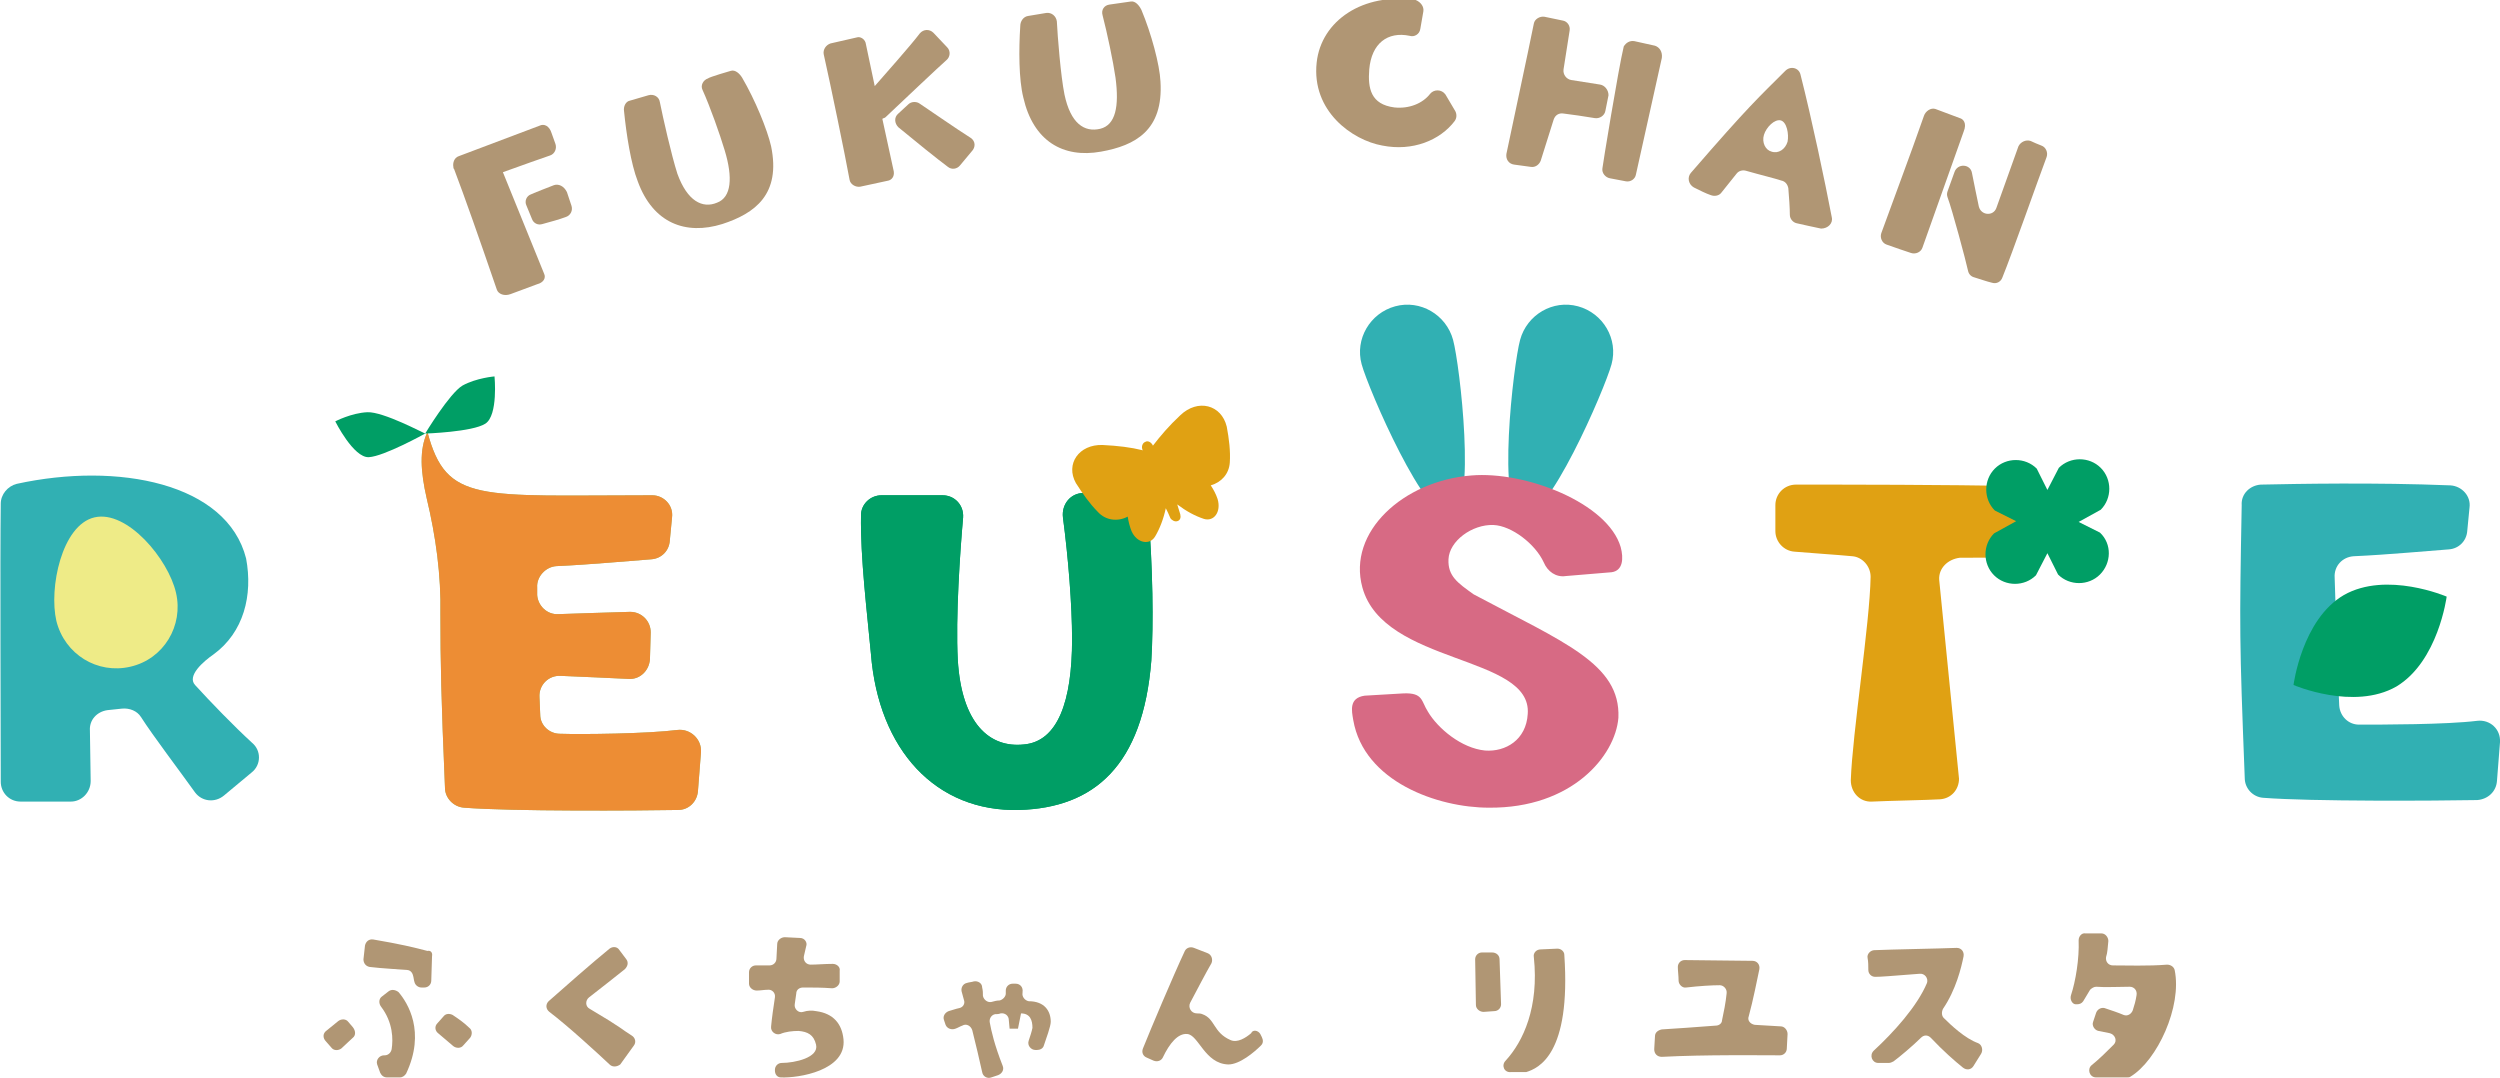 <?xml version="1.0" encoding="utf-8"?>
<!-- Generator: Adobe Illustrator 27.9.0, SVG Export Plug-In . SVG Version: 6.00 Build 0)  -->
<svg version="1.1" id="_レイヤー_2" xmlns="http://www.w3.org/2000/svg" xmlns:xlink="http://www.w3.org/1999/xlink" x="0px"
	 y="0px" viewBox="0 0 328.1 141.5" style="enable-background:new 0 0 328.1 141.5;" xml:space="preserve">
<style type="text/css">
	.st0{fill:none;}
	.st1{fill:none;stroke:#FFFFFF;stroke-width:0.71;}
	.st2{fill:#B09674;}
	.st3{fill:#96C688;}
	.st4{fill:url(#SVGID_1_);}
	.st5{fill:#ED8D34;}
	.st6{fill:#009E65;}
	.st7{fill:#E0A113;}
	.st8{fill:#31B0B3;}
	.st9{fill:#EEEB87;}
	.st10{fill:#D76A84;}
</style>
<pattern  y="141.5" width="72" height="72" patternUnits="userSpaceOnUse" id="_グリッド_1_パイカ_線_" viewBox="72.2 -144.2 72 72" style="overflow:visible;">
	<g>
		<rect x="72.2" y="-144.2" class="st0" width="72" height="72"/>
		<g>
			<rect x="72.2" y="-144.2" class="st0" width="72" height="72"/>
			<g>
				<line class="st1" x1="78.2" y1="-144" x2="78.2" y2="-216.5"/>
				<line class="st1" x1="102.2" y1="-144" x2="102.2" y2="-216.5"/>
				<line class="st1" x1="126.2" y1="-144" x2="126.2" y2="-216.5"/>
				<line class="st1" x1="90.2" y1="-144" x2="90.2" y2="-216.5"/>
				<line class="st1" x1="114.2" y1="-144" x2="114.2" y2="-216.5"/>
				<line class="st1" x1="138.2" y1="-144" x2="138.2" y2="-216.5"/>
			</g>
			<g>
				<line class="st1" x1="144" y1="-138.2" x2="216.5" y2="-138.2"/>
				<line class="st1" x1="144" y1="-114.2" x2="216.5" y2="-114.2"/>
				<line class="st1" x1="144" y1="-90.2" x2="216.5" y2="-90.2"/>
				<line class="st1" x1="144" y1="-126.2" x2="216.5" y2="-126.2"/>
				<line class="st1" x1="144" y1="-102.2" x2="216.5" y2="-102.2"/>
				<line class="st1" x1="144" y1="-78.2" x2="216.5" y2="-78.2"/>
			</g>
			<g>
				<line class="st1" x1="78.2" y1="-72" x2="78.2" y2="-144.5"/>
				<line class="st1" x1="102.2" y1="-72" x2="102.2" y2="-144.5"/>
				<line class="st1" x1="126.2" y1="-72" x2="126.2" y2="-144.5"/>
				<line class="st1" x1="72" y1="-138.2" x2="144.5" y2="-138.2"/>
				<line class="st1" x1="72" y1="-114.2" x2="144.5" y2="-114.2"/>
				<line class="st1" x1="72" y1="-90.2" x2="144.5" y2="-90.2"/>
				<line class="st1" x1="72" y1="-126.2" x2="144.5" y2="-126.2"/>
				<line class="st1" x1="72" y1="-102.2" x2="144.5" y2="-102.2"/>
				<line class="st1" x1="72" y1="-78.2" x2="144.5" y2="-78.2"/>
				<line class="st1" x1="90.2" y1="-72" x2="90.2" y2="-144.5"/>
				<line class="st1" x1="114.2" y1="-72" x2="114.2" y2="-144.5"/>
				<line class="st1" x1="138.2" y1="-72" x2="138.2" y2="-144.5"/>
			</g>
			<g>
				<line class="st1" x1="0" y1="-138.2" x2="72.5" y2="-138.2"/>
				<line class="st1" x1="0" y1="-114.2" x2="72.5" y2="-114.2"/>
				<line class="st1" x1="0" y1="-90.2" x2="72.5" y2="-90.2"/>
				<line class="st1" x1="0" y1="-126.2" x2="72.5" y2="-126.2"/>
				<line class="st1" x1="0" y1="-102.2" x2="72.5" y2="-102.2"/>
				<line class="st1" x1="0" y1="-78.2" x2="72.5" y2="-78.2"/>
			</g>
			<g>
				<line class="st1" x1="78.2" y1="0" x2="78.2" y2="-72.5"/>
				<line class="st1" x1="102.2" y1="0" x2="102.2" y2="-72.5"/>
				<line class="st1" x1="126.2" y1="0" x2="126.2" y2="-72.5"/>
				<line class="st1" x1="90.2" y1="0" x2="90.2" y2="-72.5"/>
				<line class="st1" x1="114.2" y1="0" x2="114.2" y2="-72.5"/>
				<line class="st1" x1="138.2" y1="0" x2="138.2" y2="-72.5"/>
			</g>
		</g>
	</g>
</pattern>
<path class="st2" d="M148.4,0.2c0.6-0.1,1.1,0.5,1.4,1.1c1.3,3.1,2.4,7.2,2.5,9.4c0.4,6.4-3.3,8.4-7.8,9.2c-5,0.9-8.9-1.4-10.2-7.1
	c-0.6-2.4-0.6-6.3-0.4-9.4c0-0.6,0.4-1.2,1-1.3l2.4-0.4c0.7-0.1,1.3,0.4,1.4,1.1c0.1,2,0.5,7.1,1,9.6c0.8,3.8,2.6,5,4.7,4.5
	c2-0.5,2.5-2.9,2-6.7c-0.3-2.1-1.1-5.9-1.7-8.2c-0.2-0.7,0.2-1.3,0.9-1.4L148.4,0.2L148.4,0.2z"/>
<path class="st2" d="M95.9,9.3c0.6-0.2,1.2,0.4,1.5,0.9c1.7,2.9,3.3,6.8,3.8,9c1.3,6.3-2.1,8.8-6.4,10.2c-4.8,1.5-9.1-0.1-11.1-5.6
	c-0.9-2.3-1.5-6.2-1.8-9.2c-0.1-0.6,0.2-1.3,0.8-1.4l2.4-0.7c0.7-0.2,1.4,0.2,1.5,0.9c0.4,2,1.5,6.9,2.3,9.4
	c1.3,3.6,3.3,4.6,5.2,3.8c1.9-0.7,2.1-3.3,1-6.9c-0.6-2-1.9-5.7-2.9-7.9c-0.3-0.6,0.1-1.3,0.7-1.5C93.1,10.1,95.9,9.3,95.9,9.3z"/>
<path class="st2" d="M186.8,1.5l-0.4,2.3c-0.1,0.7-0.8,1.1-1.4,0.9c-2.9-0.6-5,1-5.3,4.4c-0.2,2.5,0.2,4.6,3.3,5
	c1.9,0.2,3.7-0.5,4.7-1.8c0.5-0.6,1.5-0.6,2,0.1l1.3,2.2c0.2,0.4,0.2,0.9-0.1,1.3c-1.9,2.5-5.5,4-9.5,3.2c-3.9-0.7-9.3-4.5-8.6-10.9
	c0.6-5.5,6.1-9.2,13-8.2C186.5,0.3,186.9,0.9,186.8,1.5L186.8,1.5z"/>
<path class="st2" d="M240.4,28.5c-0.9-4.7-2.6-12.8-4.1-18.7c-0.2-0.9-1.3-1.2-2-0.5c-3.5,3.5-4.7,4.5-12.4,13.4
	c-0.5,0.6-0.3,1.5,0.4,1.9c0.8,0.4,1.6,0.8,2.2,1c0.5,0.2,1.1,0.1,1.4-0.3l2-2.5c0.3-0.4,0.8-0.5,1.2-0.4c2.1,0.6,3.8,1,4.7,1.3
	c0.5,0.1,0.8,0.5,0.9,1c0.1,1.2,0.2,2.6,0.2,3.5c0,0.5,0.4,1,0.9,1.1c0.9,0.2,2.2,0.5,3.2,0.7C239.9,30,240.6,29.3,240.4,28.5
	L240.4,28.5z M232.5,19.9c-0.8-0.2-1.3-1.2-1-2.2s1.4-2.1,2.2-1.9s1.1,1.8,0.9,2.8C234.3,19.6,233.4,20.2,232.5,19.9z"/>
<path class="st2" d="M72.7,24.3c-1,0.4-2.1,0.8-3,1.2c-0.6,0.2-0.9,0.9-0.6,1.5l0.7,1.7c0.2,0.6,0.8,0.9,1.4,0.7
	c1.1-0.3,2.2-0.6,3-0.9c0.7-0.2,1-0.9,0.8-1.5l-0.6-1.8C74,24.4,73.3,24.1,72.7,24.3L72.7,24.3z"/>
<path class="st2" d="M70.8,16.5c-1.3,0.5-9.3,3.5-10.6,4c-0.6,0.2-0.8,0.9-0.7,1.4c0,0.1,0,0.2,0.1,0.3C61,25.9,62.8,31,65.2,38
	c0.2,0.6,1,0.9,1.8,0.6l3.5-1.3c0.8-0.2,1.2-0.8,0.9-1.4l-5.4-13.3c2.5-0.9,5.3-1.9,6.2-2.2c0.6-0.2,0.9-0.9,0.7-1.5l-0.5-1.4
	C72.1,16.5,71.4,16.2,70.8,16.5z"/>
<path class="st2" d="M124.2,7.9c0.5-0.4,0.6-1.2,0.1-1.7l-1.8-1.9c-0.5-0.5-1.3-0.5-1.8,0.1c-1.2,1.6-4.6,5.4-5.9,6.9l-1.2-5.7
	c-0.2-0.6-0.8-0.8-1.1-0.7l-3.5,0.8c-0.6,0.2-1,0.8-0.9,1.4c0.9,4,2.8,13.2,3.4,16.5c0.1,0.6,0.8,1,1.4,0.9l3.7-0.8
	c0.4-0.1,0.8-0.5,0.7-1.2l-1.5-6.9c0.1-0.1,0.3-0.1,0.4-0.2C118.1,13.6,123.5,8.5,124.2,7.9L124.2,7.9z"/>
<path class="st2" d="M127.4,18.1c-1.9-1.2-5.2-3.5-6.7-4.5c-0.4-0.3-1.1-0.3-1.5,0.1l-1.3,1.2c-0.6,0.5-0.5,1.3,0,1.8
	c1.8,1.5,5.4,4.4,6.5,5.2c0.5,0.4,1.2,0.3,1.6-0.2l1.5-1.8C128.1,19.3,128,18.5,127.4,18.1L127.4,18.1z"/>
<path class="st2" d="M217.2,6l-2.7-0.6c-0.6-0.1-1.1,0.2-1.4,0.7c-0.7,2.9-2.8,15.8-2.8,16c-0.1,0.6,0.4,1.2,1,1.3l2.1,0.4
	c0.6,0.1,1.2-0.3,1.3-0.9c0.7-3.2,2.7-12.1,3.4-15.3C218.2,6.8,217.8,6.2,217.2,6L217.2,6z"/>
<path class="st2" d="M210,11.1l-3.8-0.6c-0.6-0.1-1.1-0.7-1-1.4L206,4c0.1-0.6-0.3-1.2-0.9-1.3l-2.4-0.5c-0.6-0.1-1.3,0.3-1.4,0.9
	c-0.8,4-2.9,13.7-3.6,17.1c-0.1,0.7,0.3,1.3,1,1.4c0.7,0.1,1.5,0.2,2.2,0.3c0.6,0.1,1.1-0.3,1.3-0.8l1.7-5.4
	c0.2-0.6,0.7-0.9,1.3-0.8c0.9,0.1,2.9,0.4,4.1,0.6c0.6,0.1,1.3-0.3,1.4-1l0.4-2C211.1,11.8,210.6,11.2,210,11.1L210,11.1z"/>
<path class="st2" d="M257.7,17.3c0.5-1.2-0.1-1.7-0.5-1.8l-3.2-1.2c-0.6-0.2-1.3,0.3-1.5,0.9c-1.7,4.9-4.6,12.6-5.6,15.4
	c-0.2,0.6,0.1,1.3,0.7,1.5c0.8,0.3,2.6,0.9,3.2,1.1c0.6,0.2,1.3-0.1,1.5-0.7L257.7,17.3L257.7,17.3z"/>
<path class="st2" d="M268.6,20.6c0.2-0.6-0.1-1.3-0.7-1.5c-0.8-0.3-0.7-0.3-1.4-0.6c-0.6-0.2-1.3,0.1-1.6,0.7l-2.9,8.1
	c-0.4,1.1-2,1-2.3-0.2c-0.3-1.4-0.6-2.9-0.9-4.4c-0.2-1.2-1.9-1.3-2.3-0.1l-0.9,2.5c-0.1,0.3-0.1,0.5,0,0.8c0.6,1.6,2.4,8.3,2.7,9.7
	c0.1,0.4,0.4,0.7,0.8,0.8c1.3,0.4,1.5,0.5,2.3,0.7c0.6,0.2,1.2-0.1,1.4-0.7C264.1,33.2,267.4,23.8,268.6,20.6L268.6,20.6z"/>
<path class="st3" d="M88.9,95.8c-3.9,0.5-12.6,0.6-15.4,0.5c-1.4,0-2.6-1.1-2.6-2.5l-0.1-2.3c-0.1-1.6,1.2-2.9,2.8-2.8
	c2.8,0.1,6.5,0.3,8.9,0.4c1.5,0.1,2.7-1.1,2.8-2.6l0.1-3.5c0-1.5-1.2-2.7-2.7-2.7c-3,0.1-6.9,0.2-9.4,0.3c-1.5,0.1-2.7-1.1-2.8-2.5
	l0-1c-0.1-1.4,1.1-2.7,2.5-2.8c4.5-0.2,9.7-0.7,12.5-0.9c1.3-0.1,2.3-1.1,2.4-2.4l0.3-3.1c0.2-1.6-1.1-2.9-2.6-2.9
	c-22.8,0-27,1.1-29.5-8.3C55,59,55.2,61.9,56,65.4c1.2,5,1.9,10.1,1.8,15.2c0,6.3,0.1,11.1,0.6,22.8c0,1.3,1.1,2.5,2.5,2.6
	c6.3,0.5,22.8,0.4,28.1,0.3c1.4,0,2.5-1.1,2.6-2.5l0.4-5.1C92.1,97,90.6,95.6,88.9,95.8L88.9,95.8z"/>
<pattern  id="SVGID_1_" xlink:href="#_繧ｰ繝ｪ繝ラ_1_繝代う繧ｫ_邱喟" patternTransform="matrix(1 0 0 -1 -1877.58 -15914.728)">
</pattern>
<path class="st4" d="M88.9,95.8c-3.9,0.5-12.6,0.6-15.4,0.5c-1.4,0-2.6-1.1-2.6-2.5l-0.1-2.3c-0.1-1.6,1.2-2.9,2.8-2.8
	c2.8,0.1,6.5,0.3,8.9,0.4c1.5,0.1,2.7-1.1,2.8-2.6l0.1-3.5c0-1.5-1.2-2.7-2.7-2.7c-3,0.1-6.9,0.2-9.4,0.3c-1.5,0.1-2.7-1.1-2.8-2.5
	l0-1c-0.1-1.4,1.1-2.7,2.5-2.8c4.5-0.2,9.7-0.7,12.5-0.9c1.3-0.1,2.3-1.1,2.4-2.4l0.3-3.1c0.2-1.6-1.1-2.9-2.6-2.9
	c-22.8,0-27,1.1-29.5-8.3C55,59,55.2,61.9,56,65.4c1.2,5,1.9,10.1,1.8,15.2c0,6.3,0.1,11.1,0.6,22.8c0,1.3,1.1,2.5,2.5,2.6
	c6.3,0.5,22.8,0.4,28.1,0.3c1.4,0,2.5-1.1,2.6-2.5l0.4-5.1C92.1,97,90.6,95.6,88.9,95.8L88.9,95.8z"/>
<path class="st0" d="M88.9,95.8c-3.9,0.5-12.6,0.6-15.4,0.5c-1.4,0-2.6-1.1-2.6-2.5l-0.1-2.3c-0.1-1.6,1.2-2.9,2.8-2.8
	c2.8,0.1,6.5,0.3,8.9,0.4c1.5,0.1,2.7-1.1,2.8-2.6l0.1-3.5c0-1.5-1.2-2.7-2.7-2.7c-3,0.1-6.9,0.2-9.4,0.3c-1.5,0.1-2.7-1.1-2.8-2.5
	l0-1c-0.1-1.4,1.1-2.7,2.5-2.8c4.5-0.2,9.7-0.7,12.5-0.9c1.3-0.1,2.3-1.1,2.4-2.4l0.3-3.1c0.2-1.6-1.1-2.9-2.6-2.9
	c-22.8,0-27,1.1-29.5-8.3C55,59,55.2,61.9,56,65.4c1.2,5,1.9,10.1,1.8,15.2c0,6.3,0.1,11.1,0.6,22.8c0,1.3,1.1,2.5,2.5,2.6
	c6.3,0.5,22.8,0.4,28.1,0.3c1.4,0,2.5-1.1,2.6-2.5l0.4-5.1C92.1,97,90.6,95.6,88.9,95.8L88.9,95.8z"/>
<path class="st5" d="M88.9,95.8c-3.9,0.5-12.6,0.6-15.4,0.5c-1.4,0-2.6-1.1-2.6-2.5l-0.1-2.3c-0.1-1.6,1.2-2.9,2.8-2.8
	c2.8,0.1,6.5,0.3,8.9,0.4c1.5,0.1,2.7-1.1,2.8-2.6l0.1-3.5c0-1.5-1.2-2.7-2.7-2.7c-3,0.1-6.9,0.2-9.4,0.3c-1.5,0.1-2.7-1.1-2.8-2.5
	l0-1c-0.1-1.4,1.1-2.7,2.5-2.8c4.5-0.2,9.7-0.7,12.5-0.9c1.3-0.1,2.3-1.1,2.4-2.4l0.3-3.1c0.2-1.6-1.1-2.9-2.6-2.9
	c-22.8,0-27,1.1-29.5-8.3C55,59,55.2,61.9,56,65.4c1.2,5,1.9,10.1,1.8,15.2c0,6.3,0.1,11.1,0.6,22.8c0,1.3,1.1,2.5,2.5,2.6
	c6.3,0.5,22.8,0.4,28.1,0.3c1.4,0,2.5-1.1,2.6-2.5l0.4-5.1C92.1,97,90.6,95.6,88.9,95.8L88.9,95.8z"/>
<path class="st0" d="M88.9,95.8c-3.9,0.5-12.6,0.6-15.4,0.5c-1.4,0-2.6-1.1-2.6-2.5l-0.1-2.3c-0.1-1.6,1.2-2.9,2.8-2.8
	c2.8,0.1,6.5,0.3,8.9,0.4c1.5,0.1,2.7-1.1,2.8-2.6l0.1-3.5c0-1.5-1.2-2.7-2.7-2.7c-3,0.1-6.9,0.2-9.4,0.3c-1.5,0.1-2.7-1.1-2.8-2.5
	l0-1c-0.1-1.4,1.1-2.7,2.5-2.8c4.5-0.2,9.7-0.7,12.5-0.9c1.3-0.1,2.3-1.1,2.4-2.4l0.3-3.1c0.2-1.6-1.1-2.9-2.6-2.9
	c-22.8,0-27,1.1-29.5-8.3C55,59,55.2,61.9,56,65.4c1.2,5,1.9,10.1,1.8,15.2c0,6.3,0.1,11.1,0.6,22.8c0,1.3,1.1,2.5,2.5,2.6
	c6.3,0.5,22.8,0.4,28.1,0.3c1.4,0,2.5-1.1,2.6-2.5l0.4-5.1C92.1,97,90.6,95.6,88.9,95.8L88.9,95.8z"/>
<path class="st6" d="M55.8,56.9c0,0-5.4,3-7.4,3.1S44,55.3,44,55.3s2.1-1.1,4.2-1.2S55.7,56.9,55.8,56.9L55.8,56.9z"/>
<path class="st6" d="M55.8,56.9c0,0,6.2-0.2,7.9-1.3s1.2-6.2,1.2-6.2s-2.4,0.2-4.2,1.2C59,51.6,55.8,56.9,55.8,56.9L55.8,56.9z"/>
<path class="st7" d="M254.5,76.1l2.6,26.1c0,1.4-1,2.6-2.5,2.7s-7,0.2-8.9,0.3c-1.6,0.1-2.8-1.2-2.8-2.8c0.2-6.1,2.5-20.6,2.6-26.7
	c0-1.4-1.1-2.6-2.4-2.7c-2.1-0.2-5.3-0.4-7.6-0.6c-1.4-0.1-2.5-1.3-2.5-2.7v-3.4c0-1.5,1.2-2.7,2.7-2.7c6,0,20.6,0,28.6,0.2
	c1.5,0,2.8,1.4,2.6,2.9l-0.4,4c-0.1,1.4-1.2,2.4-2.6,2.4c-1.9,0.1-4.6,0.1-6.7,0.1C255.6,73.4,254.4,74.6,254.5,76.1L254.5,76.1z"/>
<path class="st6" d="M275.6,69.9l-2.8-1.4l2.9-1.6c1.5-1.5,1.5-4,0-5.5c-1.5-1.5-4-1.5-5.5,0l-1.5,2.9l-1.4-2.8
	c-1.5-1.5-4-1.5-5.5,0s-1.5,4,0,5.5l2.8,1.4l-2.9,1.6c-1.5,1.5-1.5,4,0,5.5s4,1.5,5.5,0l1.5-2.9l1.4,2.8c1.5,1.5,4,1.5,5.5,0
	S277.2,71.4,275.6,69.9z"/>
<path class="st8" d="M33,101.4l-3.6,3c-1.2,1-2.9,0.8-3.8-0.4c-2-2.8-5.5-7.4-7.1-9.9C18,93.3,17,92.9,16,93l-1.9,0.2
	c-1.4,0.2-2.4,1.3-2.3,2.7l0.1,6.6c0,1.5-1.2,2.7-2.6,2.7H2.7c-1.5,0-2.6-1.2-2.6-2.6c0-7.5-0.1-29,0-36.5c0-1.2,0.9-2.3,2.1-2.6
	c13.3-2.9,27.6-0.1,30.1,9.8C33.2,78.1,32,83,28,85.9c-1.3,0.9-3.5,2.8-2.4,4c2,2.2,5.1,5.4,7.5,7.6C34.3,98.5,34.3,100.4,33,101.4z
	"/>
<path class="st0" d="M33,101.4l-3.6,3c-1.2,1-2.9,0.8-3.8-0.4c-2-2.8-5.5-7.4-7.1-9.9C18,93.3,17,92.9,16,93l-1.9,0.2
	c-1.4,0.2-2.4,1.3-2.3,2.7l0.1,6.6c0,1.5-1.2,2.7-2.6,2.7H2.7c-1.5,0-2.6-1.2-2.6-2.6c0-7.5-0.1-29,0-36.5c0-1.2,0.9-2.3,2.1-2.6
	c13.3-2.9,27.6-0.1,30.1,9.8C33.2,78.1,32,83,28,85.9c-1.3,0.9-3.5,2.8-2.4,4c2,2.2,5.1,5.4,7.5,7.6C34.3,98.5,34.3,100.4,33,101.4z
	"/>
<path class="st9" d="M23.1,77.8c1,4.3-1.6,8.7-6,9.7c-4.3,1-8.6-1.6-9.7-6c-1-4.3,0.7-12.6,5-13.6S22.1,73.4,23.1,77.8L23.1,77.8z"
	/>
<path class="st8" d="M211.5,47.8c-0.9,3.3-8.5,20.9-11.8,20s-1.1-19.9-0.2-23.2c0.9-3.3,4.3-5.3,7.6-4.4
	C210.4,41.1,212.4,44.5,211.5,47.8L211.5,47.8z"/>
<path class="st8" d="M178.7,47.8c0.9,3.3,8.5,20.9,11.8,20s1.1-19.9,0.2-23.2c-0.9-3.3-4.3-5.3-7.6-4.4S177.8,44.5,178.7,47.8
	L178.7,47.8z"/>
<path class="st10" d="M195.4,106c-6.7,0-16.4-3.4-17.8-11.5c-0.2-1.2-0.6-2.9,1.5-3.2l5.1-0.3c2.6-0.1,2.3,1,3.2,2.4
	c1.3,2.2,4.4,4.8,7.5,5.1c2.7,0.2,5.4-1.4,5.6-4.8c0.6-7.8-18.9-6.4-21.7-16.6c-2-7.3,5.4-14,14.3-14.7c7.1-0.6,17.9,3.6,19.6,9.4
	c0.4,1.5,0.3,3.1-1.2,3.3l-6,0.5c-1.3,0.2-2.4-0.6-2.9-1.8c-1.1-2.4-4.2-4.8-6.6-4.9c-2.8-0.1-5.8,2.1-5.9,4.5
	c-0.1,2.2,1.2,3.1,3.3,4.6c11.8,6.3,19.3,9.1,19,16.2C212,99.2,206.3,106.1,195.4,106L195.4,106z"/>
<path class="st8" d="M296.7,63.6c4.7-0.1,15-0.3,24.9,0.1c1.5,0.1,2.7,1.4,2.5,2.9l-0.3,3.1c-0.1,1.3-1.1,2.3-2.4,2.4
	c-2.8,0.2-8,0.7-12.5,0.9c-1.5,0.1-2.6,1.3-2.5,2.8c0,0,0.4,12.9,0.5,14.5l0.1,2.3c0.1,1.4,1.2,2.5,2.6,2.5c2.9,0,11.5,0,15.5-0.5
	c1.7-0.2,3.1,1.1,3,2.8l-0.4,5.1c-0.1,1.4-1.2,2.4-2.6,2.5c-5.3,0.1-21.8,0.2-28.1-0.3c-1.3-0.1-2.4-1.2-2.4-2.6
	c-0.7-18-0.7-19.5-0.4-35.8C294.1,64.8,295.3,63.7,296.7,63.6L296.7,63.6z"/>
<path class="st6" d="M314.5,90.1c-5.6,3.2-13.5-0.2-13.5-0.2s1.1-8.6,6.6-11.8c5.6-3.2,13.5,0.2,13.5,0.2S320,86.8,314.5,90.1z"/>
<path class="st6" d="M147.8,64.4c1.5-0.1,2.8,1.1,2.9,2.6c0.6,7.7,0.7,14.8,0.4,19.7c-1.1,13.8-7.5,19.3-17.3,19.6
	c-11,0.3-18.5-7.9-19.5-20.5c-0.5-5.4-1.4-12.6-1.3-18.2c0-1.4,1.2-2.6,2.7-2.6l8,0c1.6,0,2.8,1.3,2.7,2.9c-0.4,4.5-1,13.1-0.7,18.7
	c0.5,8.4,4.2,11.6,8.7,11.1c4.4-0.4,6.3-5.6,6.3-13.8c0-4.5-0.5-10.7-1.2-16c-0.2-1.7,1-3.2,2.7-3.2L147.8,64.4L147.8,64.4z"/>
<path class="st0" d="M147.8,64.4c1.5-0.1,2.8,1.1,2.9,2.6c0.6,7.7,0.7,14.8,0.4,19.7c-1.1,13.8-7.5,19.3-17.3,19.6
	c-11,0.3-18.5-7.9-19.5-20.5c-0.5-5.4-1.4-12.6-1.3-18.2c0-1.4,1.2-2.6,2.7-2.6l8,0c1.6,0,2.8,1.3,2.7,2.9c-0.4,4.5-1,13.1-0.7,18.7
	c0.5,8.4,4.2,11.6,8.7,11.1c4.4-0.4,6.3-5.6,6.3-13.8c0-4.5-0.5-10.7-1.2-16c-0.2-1.7,1-3.2,2.7-3.2L147.8,64.4L147.8,64.4z"/>
<path class="st6" d="M147.8,64.4c1.5-0.1,2.8,1.1,2.9,2.6c0.6,7.7,0.7,14.8,0.4,19.7c-1.1,13.8-7.5,19.3-17.3,19.6
	c-11,0.3-18.5-7.9-19.5-20.5c-0.5-5.4-1.4-12.6-1.3-18.2c0-1.4,1.2-2.6,2.7-2.6l8,0c1.6,0,2.8,1.3,2.7,2.9c-0.4,4.5-1,13.1-0.7,18.7
	c0.5,8.4,4.2,11.6,8.7,11.1c4.4-0.4,6.3-5.6,6.3-13.8c0-4.5-0.5-10.7-1.2-16c-0.2-1.7,1-3.2,2.7-3.2L147.8,64.4L147.8,64.4z"/>
<path class="st0" d="M147.8,64.4c1.5-0.1,2.8,1.1,2.9,2.6c0.6,7.7,0.7,14.8,0.4,19.7c-1.1,13.8-7.5,19.3-17.3,19.6
	c-11,0.3-18.5-7.9-19.5-20.5c-0.5-5.4-1.4-12.6-1.3-18.2c0-1.4,1.2-2.6,2.7-2.6l8,0c1.6,0,2.8,1.3,2.7,2.9c-0.4,4.5-1,13.1-0.7,18.7
	c0.5,8.4,4.2,11.6,8.7,11.1c4.4-0.4,6.3-5.6,6.3-13.8c0-4.5-0.5-10.7-1.2-16c-0.2-1.7,1-3.2,2.7-3.2L147.8,64.4L147.8,64.4z"/>
<path class="st0" d="M147.8,64.4c1.5-0.1,2.8,1.1,2.9,2.6c0.6,7.7,0.7,14.8,0.4,19.7c-1.1,13.8-7.5,19.3-17.3,19.6
	c-11,0.3-18.5-7.9-19.5-20.5c-0.5-5.4-1.4-12.6-1.3-18.2c0-1.4,1.2-2.6,2.7-2.6l8,0c1.6,0,2.8,1.3,2.7,2.9c-0.4,4.5-1,13.1-0.7,18.7
	c0.5,8.4,4.2,11.6,8.7,11.1c4.4-0.4,6.3-5.6,6.3-13.8c0-4.5-0.5-10.7-1.2-16c-0.2-1.7,1-3.2,2.7-3.2L147.8,64.4L147.8,64.4z"/>
<path class="st0" d="M147.8,64.4c1.5-0.1,2.8,1.1,2.9,2.6c0.6,7.7,0.7,14.8,0.4,19.7c-1.1,13.8-7.5,19.3-17.3,19.6
	c-11,0.3-18.5-7.9-19.5-20.5c-0.5-5.4-1.4-12.6-1.3-18.2c0-1.4,1.2-2.6,2.7-2.6l8,0c1.6,0,2.8,1.3,2.7,2.9c-0.4,4.5-1,13.1-0.7,18.7
	c0.5,8.4,4.2,11.6,8.7,11.1c4.4-0.4,6.3-5.6,6.3-13.8c0-4.5-0.5-10.7-1.2-16c-0.2-1.7,1-3.2,2.7-3.2L147.8,64.4L147.8,64.4z"/>
<path class="st7" d="M154.9,54.5c-1.5,1.4-2.6,2.7-3.6,4c0-0.1-0.1-0.2-0.1-0.2c-0.2-0.3-0.6-0.5-0.9-0.3h0v0h0
	c-0.3,0.1-0.5,0.5-0.4,0.9c0,0.1,0.1,0.2,0.1,0.2c-1.6-0.4-3.3-0.6-5.3-0.7c-3.1-0.1-4.9,2.5-3.5,5c0.9,1.4,1.8,2.7,2.9,3.8
	c1,1.1,2.6,1.3,3.9,0.6c0.1,0.7,0.3,1.4,0.5,1.9c0.7,1.6,2.4,1.9,3.1,0.7c0.6-1,1.1-2.3,1.4-3.7c0.2,0.4,0.4,0.8,0.6,1.3
	c0.2,0.3,0.6,0.5,0.9,0.4c0,0,0,0,0,0c0,0,0,0,0,0c0.4-0.1,0.5-0.5,0.4-0.9c-0.1-0.4-0.3-0.9-0.4-1.3c1.2,0.9,2.3,1.5,3.5,1.9
	c1.3,0.4,2.3-0.9,1.8-2.6c-0.2-0.6-0.5-1.2-0.9-1.8c1.4-0.4,2.4-1.5,2.5-3c0.1-1.5-0.1-3.1-0.4-4.7
	C160.3,53.1,157.2,52.3,154.9,54.5L154.9,54.5z"/>
<path class="st2" d="M43.5,137.5l-0.7-0.8c-0.5-0.5-0.4-1.1,0-1.4c0.5-0.4,1.1-0.9,1.6-1.3c0.4-0.3,1-0.3,1.3,0.1l0.6,0.7
	c0.4,0.5,0.4,1.1,0,1.4c-0.4,0.4-1,0.9-1.5,1.4C44.4,137.9,43.8,137.9,43.5,137.5L43.5,137.5z"/>
<path class="st2" d="M56.7,125.5l-0.1,3.2c0,0.5-0.4,0.9-0.9,0.9h-0.4c-0.4,0-0.8-0.3-0.9-0.7c-0.1-0.3-0.1-0.6-0.2-0.9
	c-0.1-0.4-0.4-0.7-0.8-0.7c-1.1-0.1-3.3-0.2-4.9-0.4c-0.5-0.1-0.8-0.5-0.8-1l0.2-1.8c0.1-0.5,0.5-0.9,1.1-0.8c3.5,0.6,5.2,1,7.1,1.5
	C56.5,124.7,56.8,125,56.7,125.5L56.7,125.5z"/>
<path class="st2" d="M51.4,137.7c0.2-1.3,0.2-3.5-1.4-5.6c-0.3-0.4-0.3-1,0.1-1.3l0.9-0.7c0.4-0.3,0.9-0.2,1.3,0.1
	c1.2,1.4,3.6,5.2,1,10.7c-0.2,0.3-0.5,0.5-0.8,0.5h-1.7c-0.4,0-0.7-0.2-0.9-0.6l-0.4-1.1c-0.2-0.6,0.3-1.2,0.9-1.2c0,0,0,0,0.1,0
	C50.9,138.5,51.3,138.2,51.4,137.7L51.4,137.7z"/>
<path class="st2" d="M59.4,133.2c0.6,0.4,1.5,1,2.2,1.7c0.4,0.3,0.4,0.9,0.1,1.3l-0.9,1c-0.3,0.4-0.9,0.4-1.3,0.1
	c-0.6-0.5-1.4-1.2-2-1.7c-0.4-0.3-0.5-0.9-0.1-1.3l0.8-0.9C58.5,133,59,133,59.4,133.2L59.4,133.2z"/>
<path class="st2" d="M80,139.7c-1.6-1.5-5.4-5-7.9-6.9c-0.5-0.4-0.5-1-0.1-1.4c1.8-1.6,5.9-5.2,8-6.9c0.4-0.3,1-0.3,1.3,0.2l0.9,1.2
	c0.3,0.4,0.2,0.9-0.2,1.3c-1.1,0.9-3.3,2.6-4.7,3.7c-0.5,0.4-0.5,1.2,0.1,1.5c4.4,2.6,4.2,2.7,5.5,3.5c0.5,0.3,0.6,0.9,0.3,1.3
	l-1.8,2.5C81,140,80.4,140.1,80,139.7L80,139.7z"/>
<path class="st2" d="M107.1,137.1c-0.3-1.3-1.1-1.7-2.3-1.8c-0.8,0-1.7,0.1-2.4,0.4c-0.6,0.2-1.3-0.3-1.2-1c0.1-1.1,0.3-2.5,0.5-3.8
	c0.1-0.6-0.4-1.1-1-1c-0.4,0-0.9,0.1-1.4,0.1s-1-0.4-1-0.9v-1.5c0-0.5,0.4-0.9,0.9-0.9s1.1,0,1.8,0c0.5,0,0.9-0.4,0.9-0.9l0.1-1.9
	c0-0.5,0.5-0.9,1-0.9l2,0.1c0.6,0,1,0.6,0.8,1.1l-0.3,1.3c-0.1,0.6,0.3,1.1,0.9,1.1c0.8,0,1.8-0.1,2.9-0.1c0.5,0,1,0.4,0.9,0.9
	l0,1.4c0,0.5-0.5,0.9-1,0.9c-1.4-0.1-2.4-0.1-3.8-0.1c-0.5,0-0.9,0.3-0.9,0.8l-0.2,1.4c-0.1,0.6,0.5,1.2,1.1,1s1.2-0.2,1.7-0.1
	c2.3,0.3,3.4,1.7,3.6,3.7c0.4,4.1-5.9,5.1-8.2,5c-0.5,0-0.8-0.4-0.8-0.9v-0.1c0-0.5,0.4-0.9,0.9-0.9
	C104.3,139.5,107.5,138.8,107.1,137.1L107.1,137.1z"/>
<path class="st2" d="M137.9,134.1c0,0.6-0.6,2.2-0.9,3.1c-0.1,0.4-0.5,0.6-0.9,0.6h-0.2c-0.6,0-1.1-0.6-0.9-1.2
	c0.2-0.6,0.4-1.2,0.5-1.7c0-1-0.3-1.9-1.5-1.9l-0.4,2h-1.1l-0.1-1.1c0-0.6-0.5-1-1.1-0.9c-0.2,0.1-0.5,0.1-0.7,0.1
	c-0.5,0.1-0.8,0.6-0.7,1.1c0.2,1.1,0.6,2.9,1.7,5.7c0.2,0.5-0.1,1-0.6,1.2l-0.9,0.3c-0.5,0.2-1.1-0.1-1.2-0.7
	c-0.3-1.4-0.9-3.9-1.3-5.5c-0.2-0.6-0.8-0.9-1.3-0.6c-0.3,0.1-0.6,0.3-0.9,0.4c-0.5,0.2-1.1,0-1.3-0.5l-0.2-0.6
	c-0.2-0.5,0.1-1,0.6-1.2c0.4-0.1,0.9-0.3,1.4-0.4s0.8-0.6,0.6-1.1l-0.3-1.1c-0.1-0.5,0.2-1,0.7-1.1c0.3-0.1,0.6-0.1,0.9-0.2
	c0.5-0.1,1.1,0.2,1.1,0.8c0.1,0.4,0.1,0.7,0.1,1.1c0.1,0.5,0.6,0.9,1.1,0.8c0.4-0.1,0.7-0.2,1.1-0.2c0.4-0.1,0.8-0.5,0.8-0.9v-0.4
	c0-0.5,0.4-0.9,0.9-0.9h0.4c0.6,0,1,0.5,0.9,1.1c0,0,0,0.1,0,0.1c-0.1,0.5,0.3,1,0.8,1.1C137.1,131.4,137.9,132.7,137.9,134.1
	L137.9,134.1z"/>
<path class="st2" d="M165.4,135.7l0.2,0.4c0.2,0.4,0.2,0.8-0.1,1.1c-0.9,0.9-2.8,2.5-4.3,2.5c-3.1-0.1-3.9-3.9-5.4-4
	c-1.2-0.1-2.3,1.2-3.2,3.1c-0.2,0.4-0.7,0.6-1.2,0.4l-0.9-0.4c-0.5-0.2-0.7-0.7-0.5-1.2c1-2.5,4-9.6,5.5-12.8
	c0.2-0.4,0.7-0.6,1.2-0.4l1.8,0.7c0.5,0.2,0.7,0.8,0.5,1.3c-0.7,1.2-1.9,3.5-2.8,5.2c-0.3,0.6,0.1,1.4,0.9,1.4c0.2,0,0.5,0,0.7,0.1
	c1.7,0.6,1.4,2.4,3.7,3.4c0.9,0.4,2-0.3,2.7-0.9C164.4,135.1,165.1,135.2,165.4,135.7L165.4,135.7z"/>
<path class="st2" d="M196.8,125.9l0.2,5.9c0,0.5-0.4,0.9-0.9,0.9l-1.4,0.1c-0.5,0-1-0.4-1-0.9l-0.1-6c0-0.5,0.4-0.9,0.9-0.9h1.3
	C196.4,125,196.8,125.4,196.8,125.9L196.8,125.9z M197.6,139.2c2.3-2.5,4.4-7,3.7-13.6c-0.1-0.5,0.3-1,0.9-1l2.2-0.1
	c0.5,0,0.9,0.4,0.9,0.8c0.9,13.1-3.4,14.9-5,15.4c-0.1,0-0.1,0-0.2,0h-1.8C197.4,140.8,197,139.8,197.6,139.2L197.6,139.2z"/>
<path class="st2" d="M230.3,134.5l3.4,0.2c0.5,0,0.9,0.5,0.9,1l-0.1,1.9c0,0.5-0.4,0.9-0.9,0.9c-2.5,0-9.8-0.1-15.5,0.2
	c-0.6,0-1-0.4-1-1l0.1-1.7c0-0.5,0.4-0.8,0.9-0.9c1.5-0.1,4.7-0.3,7.1-0.5c0.4,0,0.8-0.3,0.8-0.7c0.2-0.9,0.5-2.4,0.6-3.5
	c0.1-0.6-0.4-1.1-0.9-1.1c-1,0-2.7,0.1-4.4,0.3c-0.5,0.1-1-0.4-1-0.9c0-0.6-0.1-1.3-0.1-1.8c0-0.5,0.4-0.9,0.9-0.9
	c2,0,6.7,0.1,8.9,0.1c0.6,0,1,0.5,0.9,1.1c-0.3,1.4-0.8,4-1.4,6.2C229.3,133.9,229.7,134.4,230.3,134.5L230.3,134.5z"/>
<path class="st2" d="M251.9,127.8c-3.9,0.3-5,0.4-5.8,0.4c-0.5,0-0.9-0.4-0.9-0.9c0-0.5,0-1.1-0.1-1.6s0.4-1,0.9-1
	c2.3-0.1,8.3-0.2,10.8-0.3c0.6,0,1,0.5,0.9,1.1c-0.3,1.5-1,4.4-2.7,6.9c-0.2,0.4-0.2,0.9,0.1,1.2c0.9,0.9,2.8,2.7,4.5,3.3
	c0.5,0.2,0.7,0.9,0.4,1.4l-1,1.6c-0.3,0.5-0.9,0.6-1.4,0.2c-1-0.8-2.6-2.2-4.2-3.9c-0.4-0.4-0.9-0.4-1.3,0c-1,1-2.9,2.6-3.6,3.1
	c-0.2,0.1-0.4,0.2-0.6,0.2h-1.4c-0.8,0-1.2-1-0.6-1.6c2.6-2.4,5.7-5.8,7-8.9C253.1,128.4,252.6,127.7,251.9,127.8L251.9,127.8z"/>
<path class="st2" d="M271.8,130.6c0.6-1.8,1.1-4.8,1-7.2c0-0.5,0.4-1,0.9-0.9l2.1,0c0.5,0,0.9,0.5,0.9,1c-0.1,0.9-0.1,1.5-0.3,2.1
	c-0.1,0.6,0.3,1.1,0.9,1.1c1.7,0,4.7,0.1,7.1-0.1c0.5,0,0.9,0.3,1,0.7c1,4.8-2.3,11.9-5.8,14c-0.1,0.1-0.3,0.1-0.5,0.1h-4
	c-0.9,0-1.2-1.1-0.6-1.6c1-0.8,2.1-1.9,2.9-2.7c0.5-0.5,0.2-1.3-0.5-1.5c-0.5-0.1-1-0.2-1.5-0.3c-0.5-0.1-0.9-0.7-0.7-1.2l0.4-1.2
	c0.2-0.5,0.7-0.7,1.1-0.6c0.9,0.3,1.8,0.6,2.5,0.9c0.5,0.2,1-0.1,1.2-0.6c0.2-0.6,0.4-1.3,0.5-2c0.1-0.6-0.3-1.1-0.9-1.1
	c-1.3,0-3.3,0.1-4.4,0c-0.3,0-0.6,0.2-0.8,0.4l-0.9,1.5c-0.2,0.3-0.5,0.4-0.8,0.4h-0.2C272,131.8,271.6,131.2,271.8,130.6
	L271.8,130.6z"/>
</svg>
